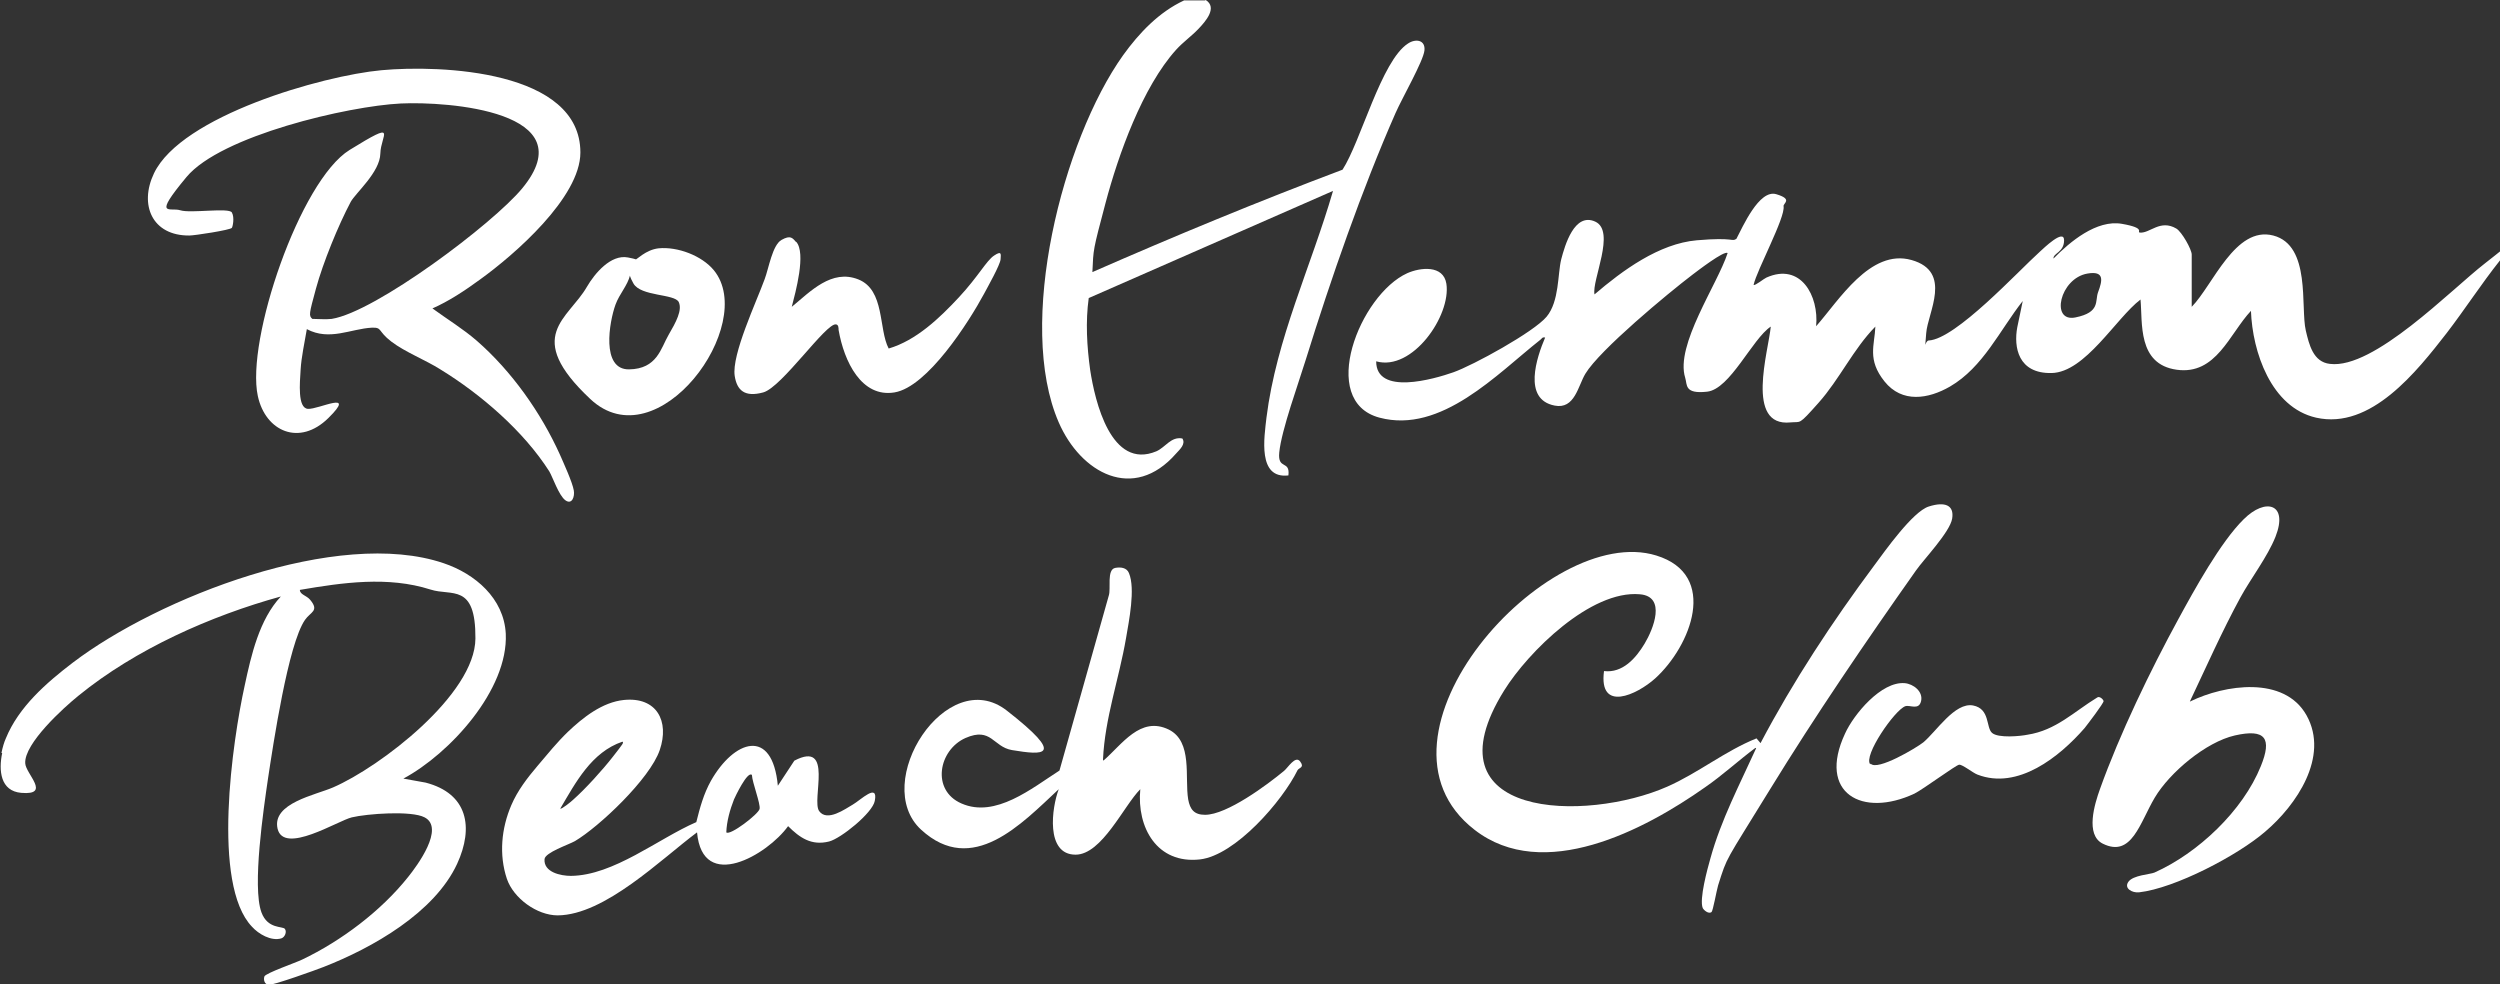 <?xml version="1.0" encoding="UTF-8"?>
<svg xmlns="http://www.w3.org/2000/svg" version="1.1" viewBox="0 0 683.6 269.1">
  <rect x="0" y="0" width="683.6" height="269.1" fill="#333333" stroke="none"/>
  <defs>
    <style>
      .cls-1 {
        fill: #fff;
      }
    </style>
  </defs>
  <!-- Generator: Adobe Illustrator 28.7.1, SVG Export Plug-In . SVG Version: 1.2.0 Build 142)  -->
  <g>
    <g id="_レイヤー_1" data-name="レイヤー_1">
      <g>
        <g>
          <path class="cls-1" d="M.4,205.9c.3-1.5.7-2.9,1.2-4,3.5-8.6,11.1-15.2,18.3-20.7,23.4-17.8,72.5-37,101.4-27.2,8.6,2.9,16.5,9.6,17,19.3.7,15.3-15.3,32.8-28,39.6l6.1,1.1c11.5,3,13.2,12.2,8.6,22.2-6.2,13.4-23.2,23-36.5,28.2-2,.8-14,5.1-15.1,4.9s-1.4-1.4-1.1-2.3,8.7-3.8,10.3-4.6c10.7-5.1,21.6-13.3,29-22.6,2.5-3.1,10.1-13.4,4.5-16.3-3.6-1.9-15.7-1-19.9,0-3.8.9-18.6,10.3-20.3,3.1-1.6-7,10.4-9.2,15.2-11.3,12.9-5.6,38.8-25.4,38.9-40.7s-6.5-11.5-12.3-13.4c-11.6-3.7-24-1.9-35.7.1,0,1.3,1.8,1.5,2.8,2.7,2.6,3.1.1,3.3-1.4,5.5-4.6,6.6-8.7,34.1-10.1,43.3-1.2,8.2-4.4,29.7-1.8,36.7,1.7,4.6,5.8,3.7,6.4,4.5s0,2.3-1,2.6c-2.8.8-6.2-1.2-8-3.2-11.1-11.6-5.3-50.9-2-65.9,1.8-8.4,4-18.1,9.9-24.4-19.2,5.3-39.7,14.4-55.3,27.1-4.1,3.3-14.9,13.1-14.6,18.5.1,2.9,7.2,8.8-1.1,8.1-5.7-.5-6.2-6.1-5.2-10.9Z"/>
          <g>
            <path class="cls-1" d="M301.7,208c5.1-4.4,10.1-12.3,17.9-8.5,6.6,3.3,4.3,13.1,5.3,19.1.5,2.7,1.6,4.2,4.6,4.2,6,0,17-8.2,21.6-12,1.1-.9,3.1-4.3,4.4-2.6s-.3,1.7-.7,2.4c-4.1,8.4-17,23.3-26.7,24.4-11.7,1.3-17.3-8.7-16.3-19.2-4.5,4.5-10.5,17.9-17.7,17.9-8.3,0-6.5-12.9-4.6-17.9-10.2,9.5-23.6,23.9-37.6,11.1s7-45.4,23.4-32.6,9.9,12.2,1.4,10.8c-5.2-.9-5.6-6.4-12.7-3.3-7.4,3.3-9.4,14.3-1.1,17.9,9.3,4.1,19.3-4.2,26.8-9l13.5-47.9c.6-1.8-.6-7,1.7-7.5,1.5-.3,3.2-.1,3.8,1.4,1.8,4.3,0,13.1-.8,17.8-1.9,11.1-5.8,21.9-6.3,33.2Z"/>
            <path class="cls-1" d="M212.6,215l4.6-7c10.9-5.7,4.6,10.8,6.8,13.8s7.1-.6,9.2-1.8,7-6.1,6-1c-.6,3.3-9.3,10.3-12.5,11.1-4.8,1.2-8-1-11.2-4.2-5.6,7.8-23.4,18.3-24.9,1.7-9.8,7.3-25.2,22.6-38.1,22.7-5.7,0-12.1-4.7-13.9-10-2.2-6.6-1.5-13.8,1.2-20.1,1.7-4,4.4-7.5,7.2-10.8s5.3-6.4,8.3-9.3c4.1-3.9,9.4-8.1,15.3-8.7,9-.9,12.5,5.8,9.8,13.7s-16.6,21-23.2,24.9c-1.8,1-8.1,3.1-8.3,4.9-.3,3.6,4.4,4.6,7.2,4.6,11.7-.1,23.9-10.2,34.3-14.7,1-4,2-7.7,4-11.3,6.3-11.1,16.8-14.8,18.3,1.4ZM170.2,202.8c-8.5,2.9-12.8,11.2-17,18.3.3.3,3.1-2,3.5-2.4,3.4-3,8.1-8.2,10.9-11.8s3-3.8,2.6-4.1ZM205.6,211.9c-1.2-1.2-4.6,6-4.9,6.7-1.1,2.8-2,6-2.1,9,1,1,8.8-5,9.1-6.4s-2-7.2-2.1-9.3Z"/>
          </g>
        </g>
        <g>
          <path class="cls-1" d="M599.3,83.9c5.8-5.9,11.9-22.2,22.3-19.5s7.4,19.6,8.9,26c.9,3.8,2,8.6,6.6,9.1,12,1.5,33-20.2,42.4-27.5s4-3.9,4.1-.8c-5.1,6.4-9.6,13.4-14.6,19.9-8.1,10.4-20.7,26.5-35.7,23.1-12.3-2.8-17.4-18-17.8-29.2-5.9,6.3-9.5,17.6-20.3,16.1s-9.3-12.9-9.9-19.2c-6.7,5.1-15.1,19.9-24.3,20.1s-10.4-7.1-9.4-12.5l1.5-7.2c-6.3,8-10.8,18.1-19.9,23.4-5.9,3.4-13.1,4.6-17.9-1.4s-2.7-9.9-2.5-15c-6,6.1-9.8,14.4-15.5,20.8s-4.7,5.1-7.7,5.4c-12.5,1.3-6-19.6-5.4-26.2-5.1,3.4-11.1,17.1-17.4,17.8s-5.4-1.9-6-3.8c-2.8-8.9,8.8-25.5,11.6-34.1-.9-.8-8.4,5-9.6,5.9-6.7,5.1-25.4,20.6-29.3,27.1-2,3.3-2.9,9.8-8.4,8.7-8.8-1.7-4.9-13.2-2.6-18.6-.8-.2-.9.3-1.3.6-11.8,9.3-27.1,25.8-44,21.3s-5.4-33.6,7.6-39.5c3.6-1.6,9.9-2.3,10.7,2.9,1.3,8.7-9.3,24-19.2,21.2,0,9.4,15.7,4.9,21.1,3,5.4-1.9,22-11,25.5-15.2s3-11.7,4-15.7c1-3.8,3.6-12.9,9.3-10.3s-1,16.1-.2,19.9c7.6-6.5,17.6-13.9,28-14.8s9.4.5,10.8-.4c1.7-3.2,6.2-13.6,10.9-12.2s1.8,2.5,2,3.3c.5,3.1-7.3,17.4-8.2,21.5.4.3,2.8-1.7,3.5-2,9.4-4.2,14.4,5,13.6,13.3,6.2-7,14.8-21.3,26.1-18.1s4.4,14.4,4,20-.4,2,.7,2c7.4-.4,24.4-18.9,30.4-24.3.9-.8,6.6-6.4,6.6-3.1s-3,3.5-2.9,5c4.5-4.6,11.8-10.7,18.7-9.5s3.8,2.3,5,2.4c2.7.2,5.5-3.7,9.9-1.1,1.5.9,4.2,5.7,4.2,7.1v13.8ZM570.8,74.8c-7.6,1.3-10.2,13.4-3.3,12s5.3-4.5,6.2-6.9c1.2-3.2,1.8-5.9-2.9-5.1Z"/>
          <g>
            <path class="cls-1" d="M329.7,0c3.3,2.1-.1,5.9-2,7.9s-4.2,3.6-6.1,5.7c-9.2,10.2-15.8,28.7-19.3,41.9s-3.3,12.5-3.6,18.9c22.6-9.9,45.3-19.3,68.4-28,5-7.7,10.6-29.8,17.9-34.5,2.1-1.4,4.8-1,4.5,1.9s-6.1,13-7.9,17.1c-9.2,20.9-17.7,45.4-24.5,67.3-2,6.5-6.7,19.4-7.3,25.5-.5,4.9,3,2,2.5,6.3-8.5,1-6.6-10.4-6-15.8,2.7-21.6,12.2-41.3,18.2-62l-66.8,29.3c-.9,6.5-.5,13.2.4,19.7,1.3,8.5,5.7,27.4,18.1,22.2,2.5-1.1,4-4.1,7.1-3.5,1,1.5-.7,3-1.7,4.1-11.7,13.4-26.1,5.3-32.1-8.5-11.7-26.9,1-77.1,17.6-100.4,4.4-6.1,9.8-11.8,16.7-15h5.7Z"/>
            <g>
              <path class="cls-1" d="M118.2,84.3c4.1,3,8.4,5.6,12.2,8.9,9.5,8.3,17.5,19.6,22.7,31.1,1,2.3,3.4,7.5,3.8,9.8.3,1.7-.5,4-2.3,2.7s-3.5-6.4-4.4-7.9c-7-11-18.7-21.1-29.8-27.9-4.1-2.6-9.6-4.7-13.4-7.6s-2.4-3.9-5.3-3.8c-5.8.3-11.6,3.7-17.8.4-.6,3.6-1.5,7.6-1.7,11.1s-.9,10.5,2,10.7,13.5-5.3,5.6,2.5-17.2,3.7-19.3-6c-3.3-15.2,11.5-58.9,25.1-67.3s8.5-4.1,8.4,1-6.8,10.8-8.1,13.2c-3.4,6.4-7.6,16.7-9.5,23.7s-2,7.4-1,8.3c1.7,0,3.6.2,5.3,0,12-1.9,44.1-26,52.1-35.7,17.4-21.1-20.4-23.8-33.2-23.2-14.4.7-49.2,8.8-58.6,20.1s-4.5,8.2-1.7,9.1,13.3-.8,14.1.6.2,4,0,4.2c-.4.6-10.2,2.1-11.6,2.1-10.2.1-13.8-8.4-9.7-17,7.5-15.7,46-26.7,62.2-28.2s54.4,0,54.4,22.5c0,12.3-18.1,28-27.4,34.7-4.1,3-8.6,6-13.2,8Z"/>
              <g>
                <path class="cls-1" d="M217.7,66.1c2.8,3.1-.2,13.9-1.2,17.8,5.1-4.2,10.9-10.4,18.2-7.5s5.5,13.6,8.3,18.9c7.5-2.2,13.9-8.3,19.2-14s7.5-10,9.6-11.4,1.9-.5,1.8,1-3.6,7.7-4.5,9.4c-4.2,7.8-15.5,25.5-24.5,27s-13.8-8.4-15.3-17.1c0-.5,0-1.4-.7-1.5-2.7-.5-14.8,17.2-19.9,18.6s-7.2-.6-7.8-4.5c-.9-5.8,6-20.4,8.2-26.5,1.1-2.9,2.1-9.3,4.6-10.7s3-.5,4,.6Z"/>
                <path class="cls-1" d="M180.1,67.9c5.2-.5,11.8,2,15.1,6,12.1,14.8-15.4,52.5-33.8,35.2s-6-21.8-.9-30.7c2.1-3.6,6.5-8.9,11.2-8s1.3.9,1.7.8c.7-.1,3.1-2.9,6.7-3.3ZM172.3,75.2c-.7,2.9-2.9,5.1-4,8.1-1.7,4.7-4,17.8,3.7,17.7s8.7-5.8,10.8-9.4,3.8-6.8,2.8-9c-1.1-2.3-10.4-1.5-12.4-5.1s-.2-2.2-.9-2.4Z"/>
              </g>
            </g>
          </g>
        </g>
        <g>
          <path class="cls-1" d="M480,204.5c-4.7,3.5-9,7.5-13.8,10.8-16.6,11.7-44.2,26.2-63,11.6-32.9-25.5,20-84.2,49.7-75,17.2,5.3,9.4,24.8-.3,33.6-5,4.5-15.5,9.4-14-2,5.1.6,8.7-3.5,11.1-7.5s6-12.9-1.3-13.5c-13.4-1.2-30.5,15.7-37.1,26.3-21.9,35.2,22.4,36.1,44.6,26.3,8.4-3.7,15.9-9.8,24.4-13.2l1.1,1.3c8.9-16.9,19.7-33.3,31.1-48.6,2.9-3.9,10.5-14.7,14.9-16.1s7-.4,6.4,3.3-7.9,11.3-9.9,14.2c-13.7,19.4-27.6,39.8-40,60s-11.5,17.9-14.1,26.1c-.4,1.3-1.4,7-1.8,7.3-.8.6-2.1-.5-2.4-1.1-1-2.4,1.3-10.8,2.1-13.6,2.9-10.5,8-20.2,12.5-30.1Z"/>
          <g>
            <path class="cls-1" d="M598.9,191.8c9.4-4.6,25.7-7.1,31.8,3.8,6.3,11.3-2.8,24.6-11.3,31.8-7.5,6.5-24.7,15.5-34.5,16.6-1.9.2-4.2-1.1-2.9-2.9s5.9-2,7.1-2.5c11.9-5.3,24.2-16.9,29.1-29.1,3.1-7.6,1.3-10.3-7.1-8.4-7.9,1.8-17.8,10.1-21.9,17s-6.3,16.5-14.2,12.6c-4.9-2.4-2.2-11-.8-14.9,5.4-15.1,13.8-32.5,21.5-46.6,4.3-7.9,11.5-21,17.8-27.2,6-6,12.3-4.3,8.7,4.8-2.2,5.5-6.7,11.3-9.6,16.6-5,9.2-9.3,18.9-13.8,28.4Z"/>
            <path class="cls-1" d="M511.5,208.8c1.8,2.1,12.5-4.3,14.4-5.8,3.6-3,8.6-11,13.6-10.1,4.7.9,3.5,6,5.2,7.5s7.8.9,9.7.5c7.8-1.2,12.7-6.3,19.1-10.2.6-.4,1.6.5,1.7,1s-4.4,6.4-5.2,7.4c-6.8,7.8-18.2,17-29.3,12.7-1.3-.5-4.1-2.8-5-2.7s-9.8,6.7-12.2,7.9c-14.3,6.7-26.6-.1-19-16.4,2.4-5.3,9.9-14.3,16.3-13.8,2.4.2,5.1,2.3,4.5,4.9s-3,1-4.3,1.4c-2.9,1-11.6,13.6-9.6,15.9Z"/>
          </g>
        </g>
      </g>
    </g>
  </g>
</svg>